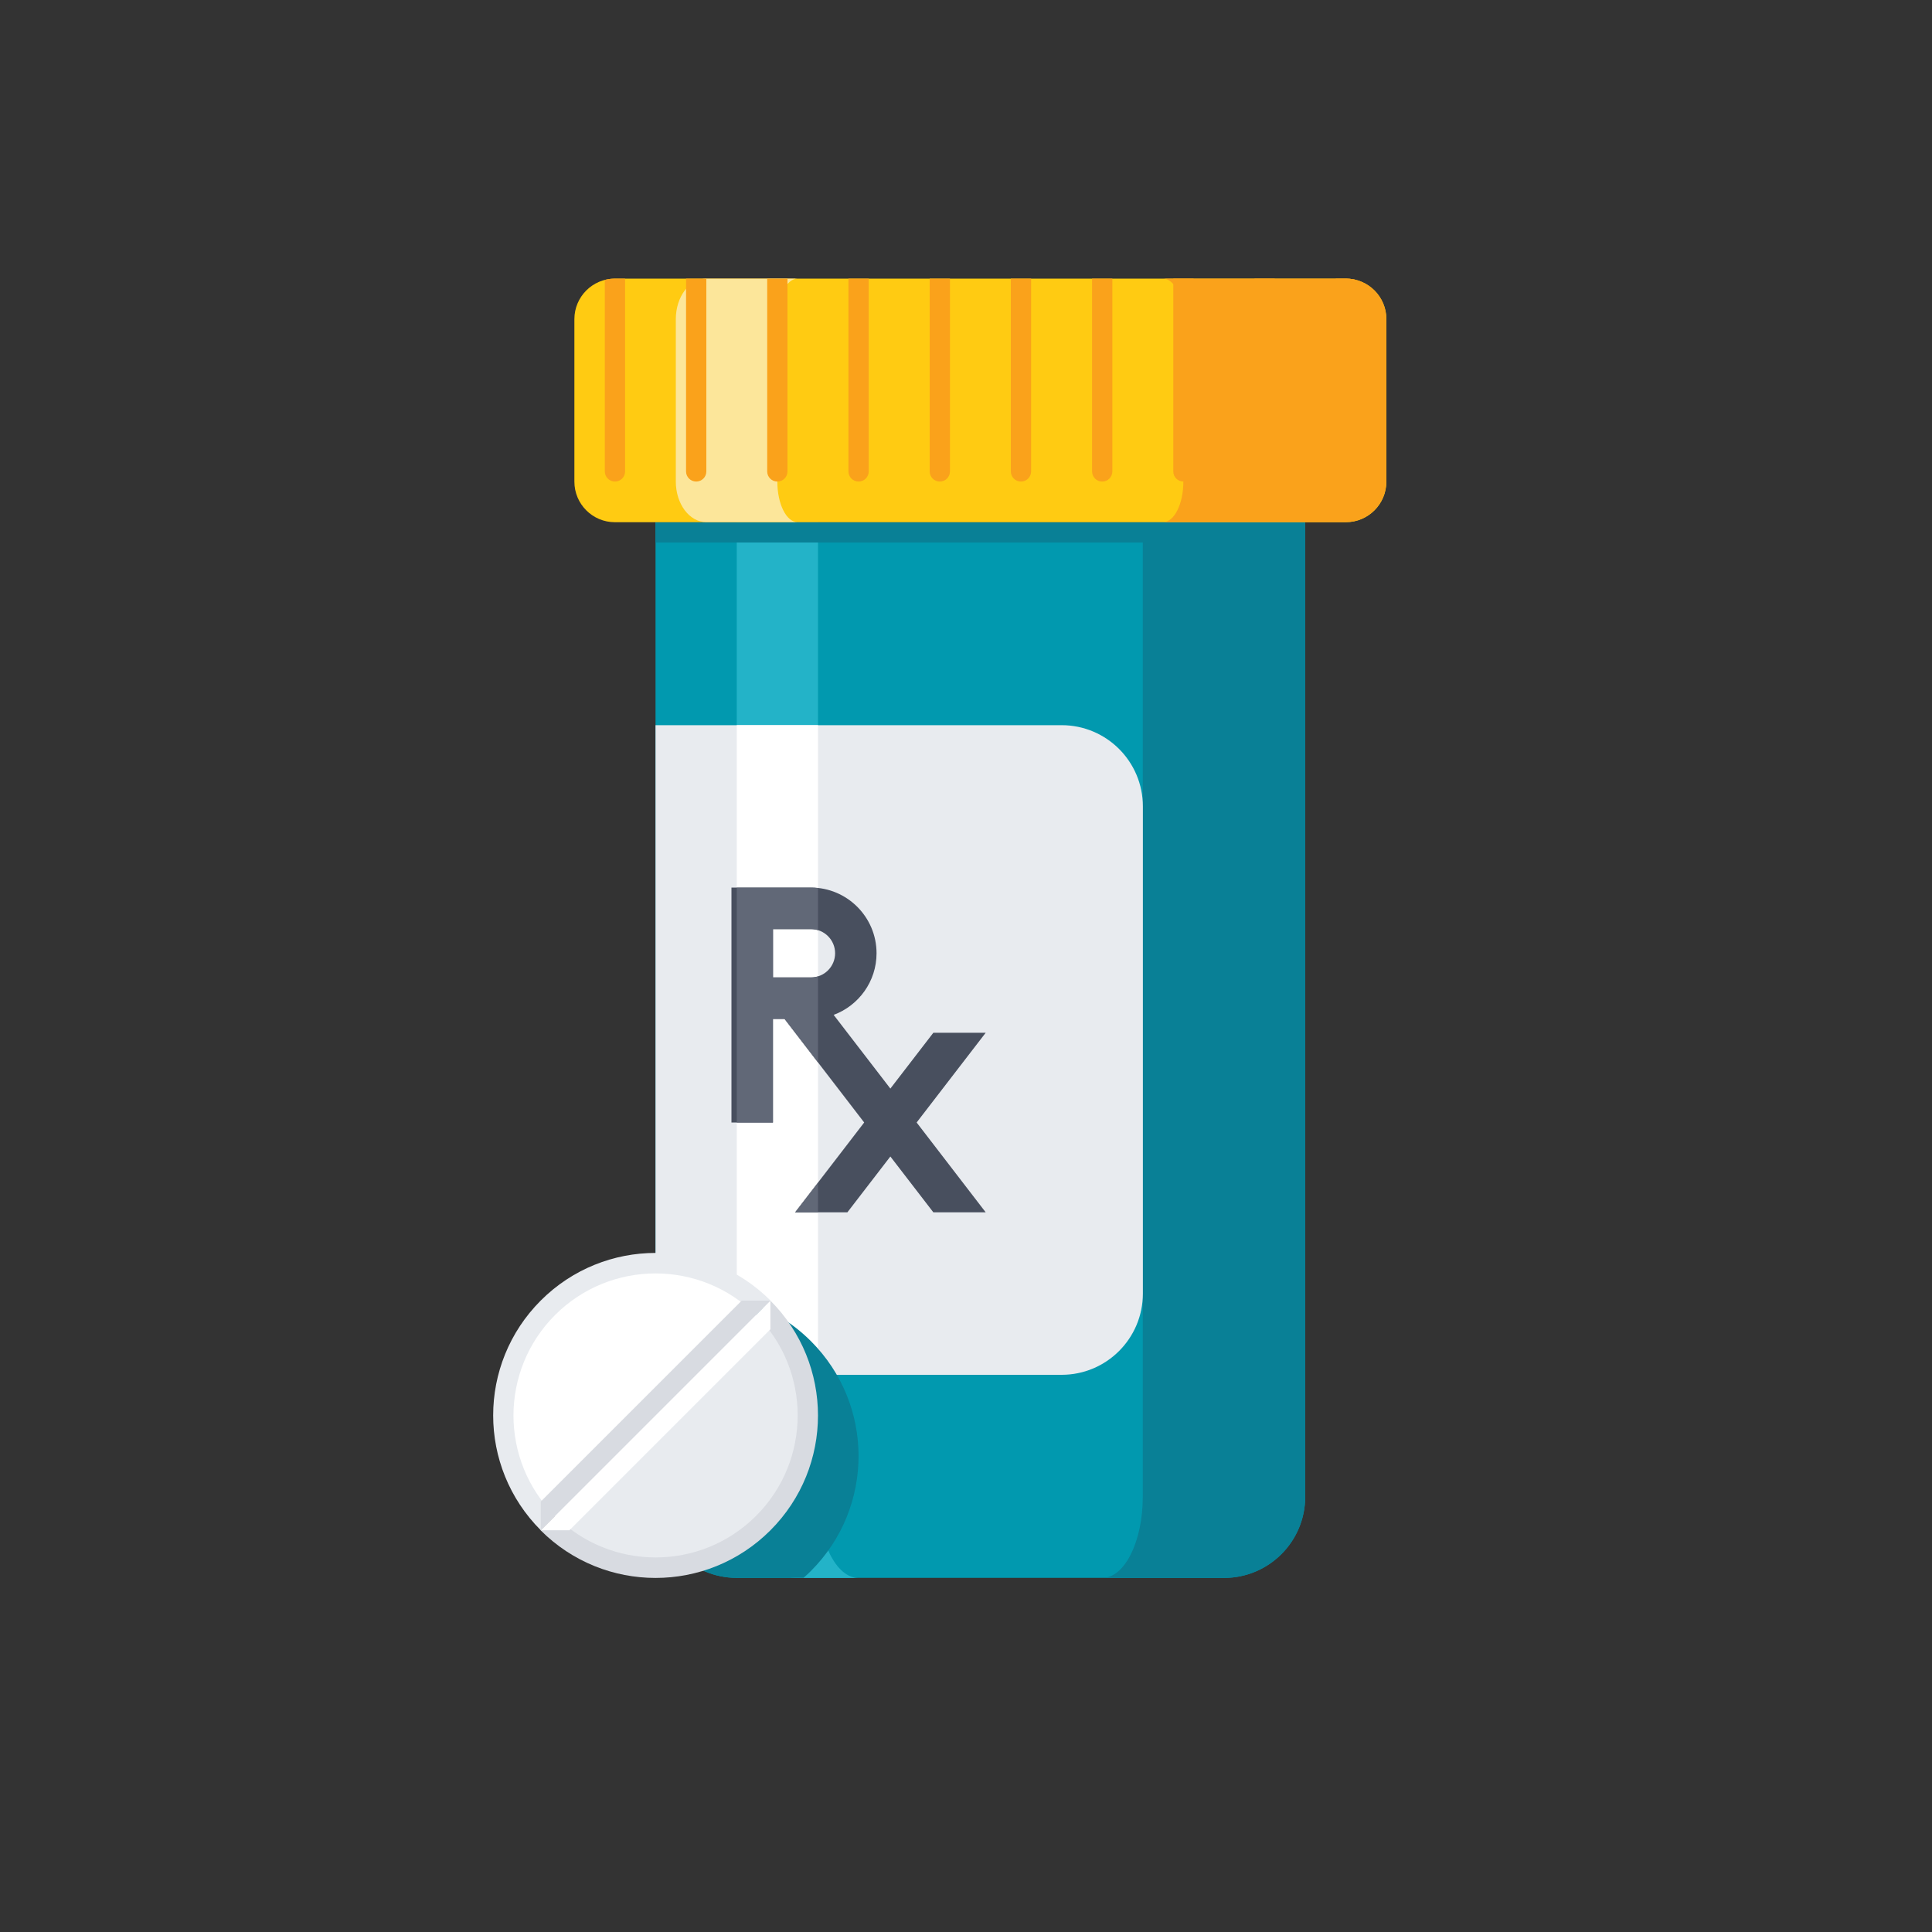 <svg xmlns="http://www.w3.org/2000/svg" viewBox="0 0 2000 2000"><rect x="0" y="0" width="2000" height="2000" fill="#333333" stroke="none"/><title>Plan pills</title><style>.st0{fill:#0199af}.st1{fill:#23b3c8}.st2{fill:#098096}.st3{fill:#ffcb12}.st4{fill:#faa21b}.st5{fill:#fce69a}.st6{fill:#e8ebef}.st7{fill:#fff}.st8{fill:#484f5e}.st9{fill:#616877}.st10{fill:#d8dbe1}</style><path class="st0" d="M1267.1 1633.4H762.7c-46.4 0-84.1-37.6-84.1-84.1V540.6h672.5v1008.8c0 46.3-37.6 84-84 84z"></path><path class="st1" d="M846.8 1549.3V540.6h-84.1v1008.8c0 46.4 28.2 84.1 63 84.1h63c-23.1-.1-41.9-37.8-41.9-84.2z"></path><path class="st2" d="M1183 540.6v1008.8c0 46.4-18.8 84.1-42 84.1h126.1c46.4 0 84.1-37.6 84.1-84.1V540.6H1183z"></path><path class="st2" d="M678.6 540.6h672.5v21H678.6z"></path><path class="st3" d="M1393.2 540.6H636.6c-23.2 0-42-18.8-42-42V330.4c0-23.2 18.8-42 42-42h756.6c23.2 0 42 18.8 42 42v168.1c0 23.3-18.8 42.1-42 42.1z"></path><path class="st4" d="M1393.2 288.4H1204c11.6 0 21 18.8 21 42v168.1c0 23.2-9.4 42-21 42h189.1c23.2 0 42-18.8 42-42V330.4c.1-23.2-18.7-42-41.9-42z"></path><path class="st5" d="M804.7 498.5V330.4c0-23.2 9.4-42 21-42h-94.6c-17.4 0-31.5 18.8-31.5 42v168.1c0 23.2 14.1 42 31.5 42h94.6c-11.6.1-21-18.7-21-42z"></path><path class="st4" d="M1141 498.5c5.8 0 10.5-4.7 10.5-10.5V288.4h-21V488c0 5.8 4.7 10.5 10.5 10.5zm168.1 0c5.8 0 10.5-4.7 10.5-10.5V288.4h-21V488c0 5.8 4.7 10.5 10.5 10.5zm-84 0c5.8 0 10.5-4.7 10.5-10.5V288.4h-21V488c-.1 5.8 4.7 10.5 10.5 10.5zm168.1-210.1h-10.5V488c0 5.8 4.7 10.5 10.5 10.5s10.5-4.7 10.5-10.5V289.8c-3.4-.9-6.9-1.4-10.5-1.4zM647.1 488V288.4h-10.5c-3.6 0-7.1.5-10.5 1.4V488c0 5.8 4.7 10.5 10.5 10.5s10.5-4.7 10.5-10.5zm157.6 10.5c5.8 0 10.5-4.7 10.5-10.5V288.4h-21V488c0 5.8 4.7 10.5 10.5 10.5zm252.2 0c5.8 0 10.5-4.7 10.5-10.5V288.4h-21V488c0 5.8 4.7 10.5 10.5 10.5zm-336.2 0c5.8 0 10.5-4.7 10.5-10.5V288.4h-21V488c0 5.8 4.7 10.5 10.5 10.5zm252.2 0c5.8 0 10.5-4.7 10.5-10.5V288.4h-21V488c0 5.8 4.7 10.5 10.5 10.5zm-84.1 0c5.8 0 10.5-4.7 10.5-10.5V288.4h-21V488c0 5.8 4.7 10.5 10.5 10.5z"></path><path class="st6" d="M1099 1423.2H678.6V750.7H1099c46.4 0 84.1 37.6 84.1 84.1v504.4c-.1 46.4-37.7 84-84.1 84z"></path><path class="st7" d="M762.7 750.7h84.1v672.5h-84.1z"></path><path class="st8" d="M1020.4 1069.1h-54.2l-44.5 57.8-58.7-76.3c25.9-9.6 44.4-34.6 44.4-63.8 0-37.5-30.5-68-68-68h-82.2V1162h42.9v-107.3h12l82.5 107.3-71.5 93h54.1l44.5-57.8 44.5 57.8h54.2l-71.5-93 71.5-92.9zM800.2 961.8h39.3c13.8 0 25 11.2 25 25s-11.2 25-25 25h-39.3v-50z"></path><path class="st9" d="M846.8 1224.4l-23.7 30.7h23.7zm-84.1-62.3h37.5v-107.3h12l34.6 45v-89c-2.3.7-4.7 1.1-7.3 1.1h-39.3v-50.1h39.3c2.5 0 5 .4 7.3 1.1v-43.6c-2.4-.3-4.8-.4-7.3-.4h-76.8v243.2z"></path><path class="st2" d="M678.6 1344.5v204.8c0 46.4 37.6 84.1 84.1 84.1h69.1c2.6-2.3 5.2-4.7 7.7-7.2 65.7-65.7 65.7-172.1 0-237.8-43.6-43.6-105.2-58.2-160.9-43.9z"></path><path class="st6" d="M559.8 1584.1c-65.7-65.7-65.7-172.1 0-237.8 65.7-65.7 172.1-65.7 237.8 0l-237.8 237.8z"></path><path class="st10" d="M797.5 1346.4c65.7 65.7 65.7 172.1 0 237.8-65.7 65.7-172.1 65.7-237.8 0l237.8-237.8z"></path><path class="st6" d="M782.7 1361.2c57.4 57.4 57.4 150.6 0 208-57.4 57.4-150.6 57.4-208 0l208-208z"></path><path class="st7" d="M574.6 1569.3c-57.4-57.4-57.4-150.6 0-208 57.4-57.4 150.6-57.4 208 0l-208 208zm222.9-222.9v29.7l-208 208h-29.7z"></path><path class="st10" d="M559.8 1584.1v-29.7l208-208h29.7z"></path></svg>